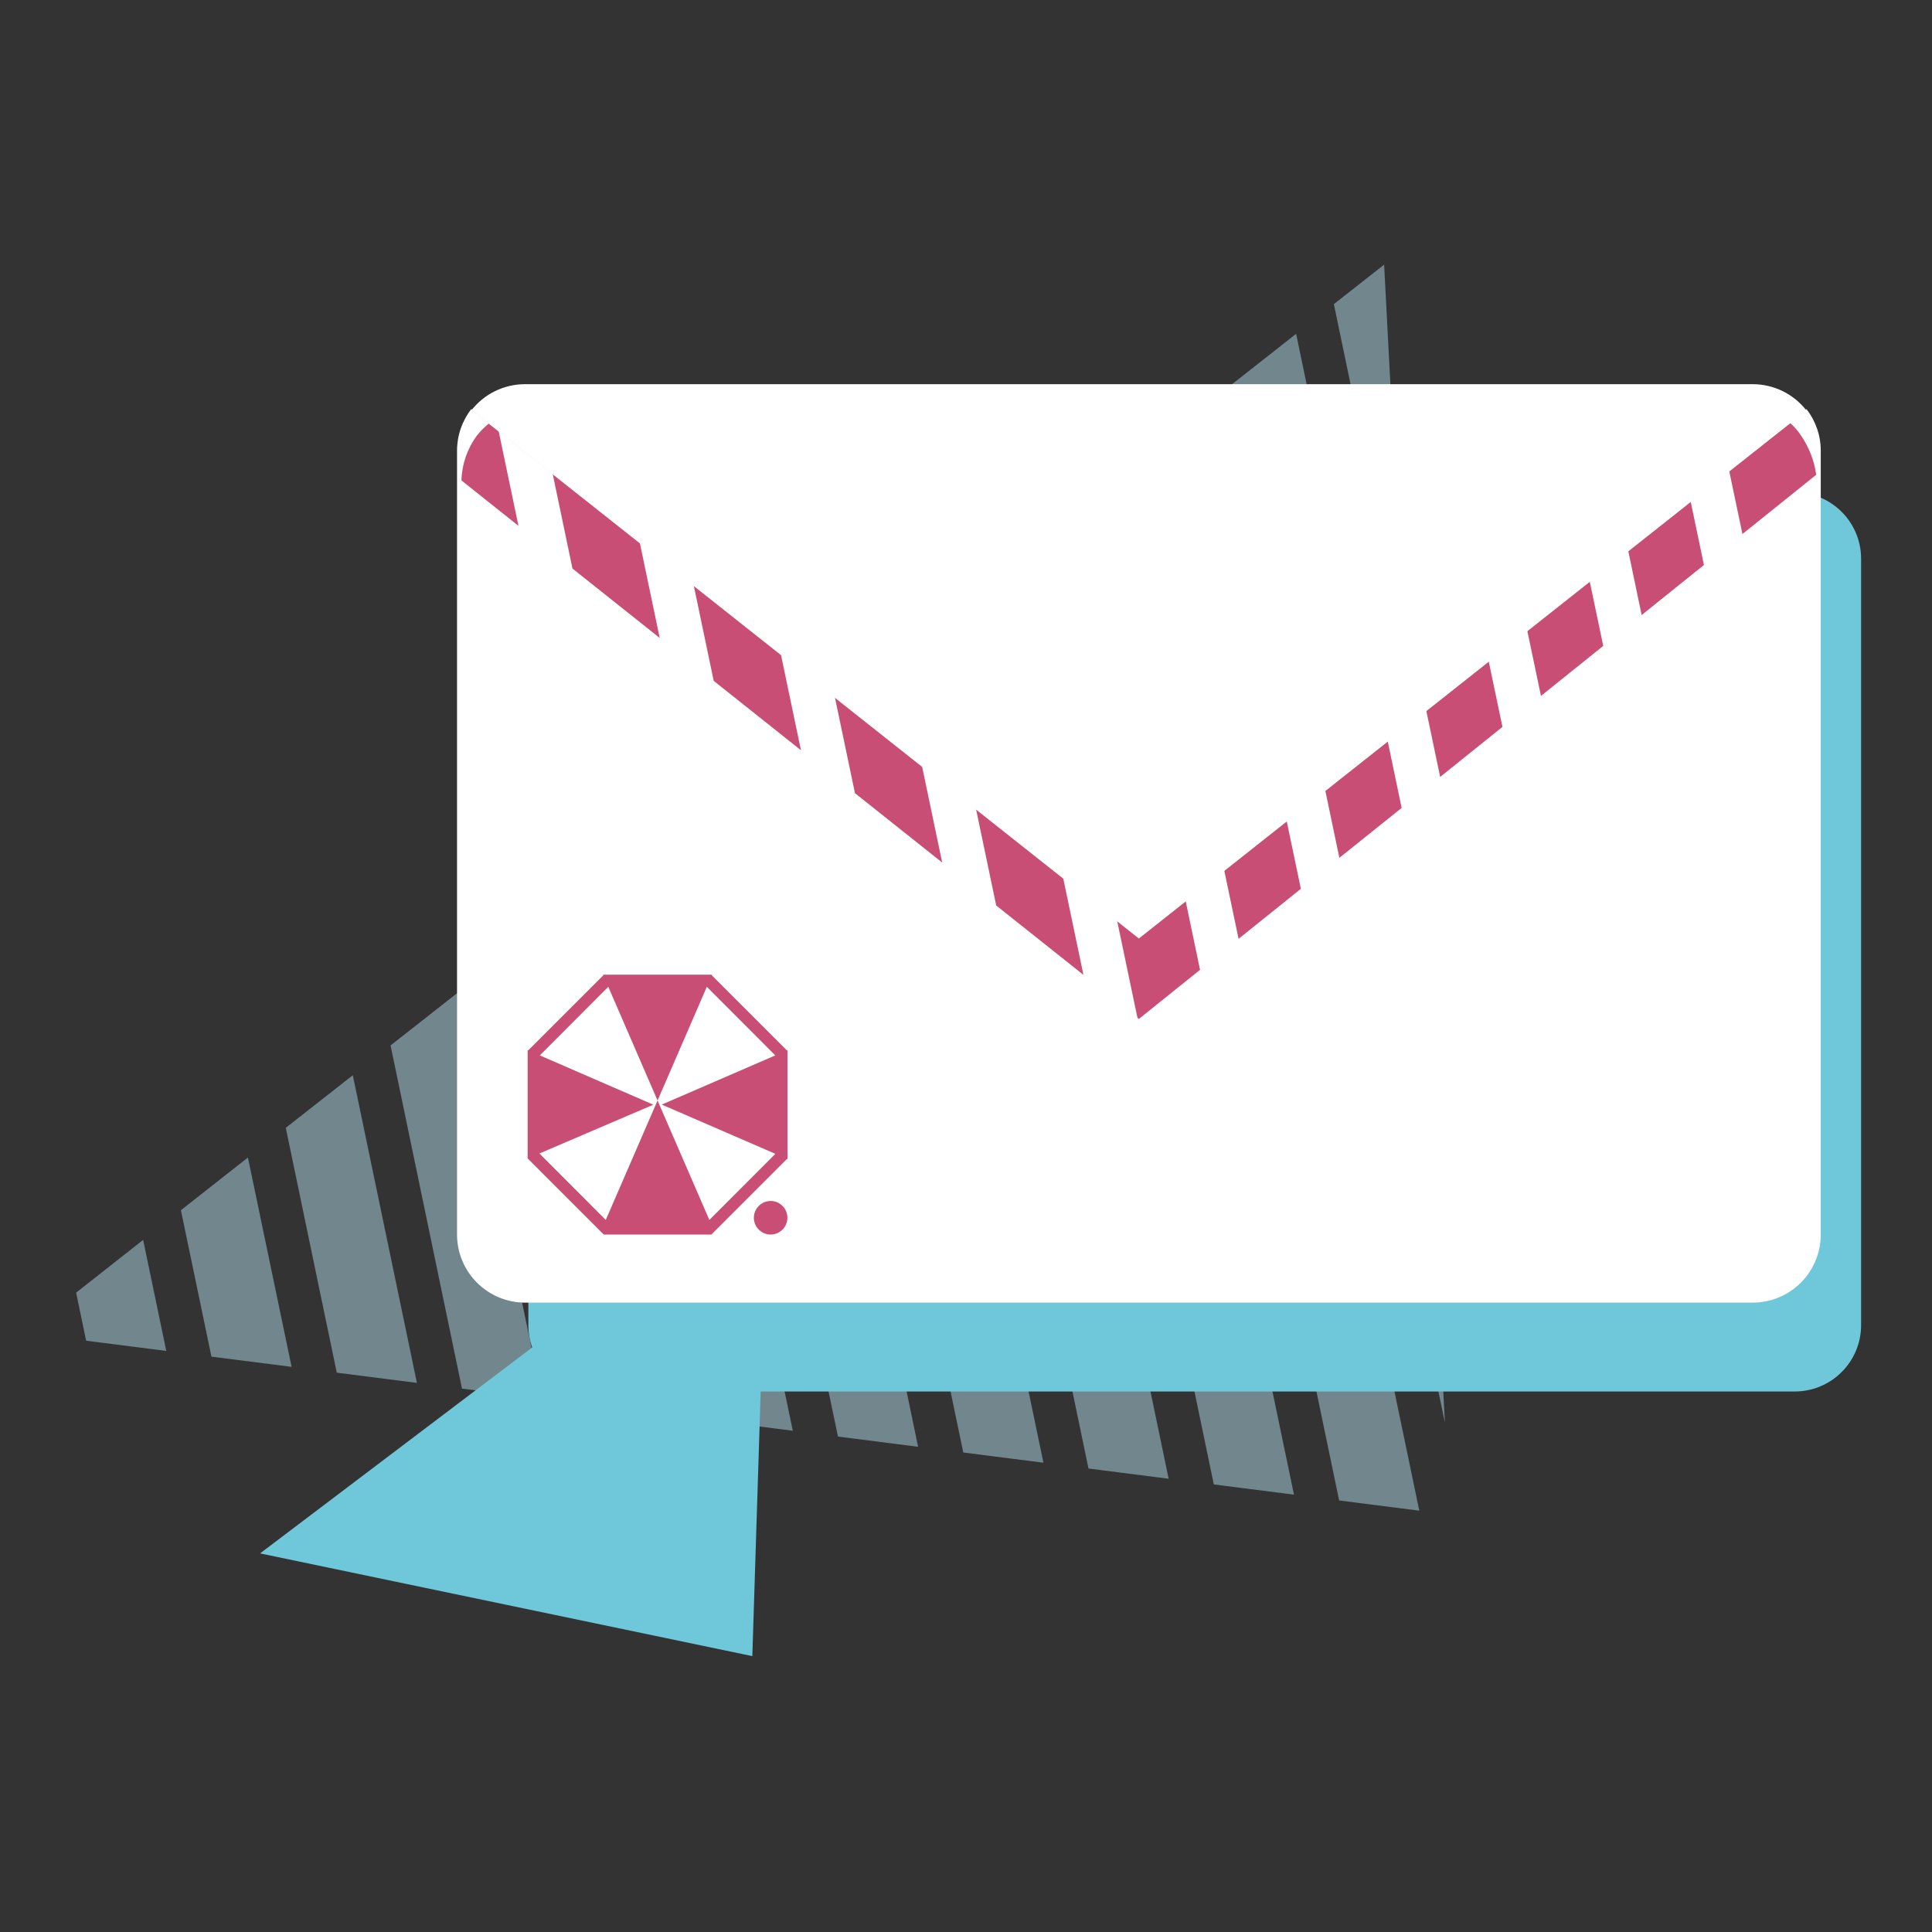 <svg width="146" height="146" viewBox="0 0 146 146" fill="none" xmlns="http://www.w3.org/2000/svg">
<rect x="0" y="0" width="146" height="146" fill="#333333" stroke="none"/>
<g style="mix-blend-mode:multiply" opacity="0.5">
<path d="M50.423 62.573L45.359 66.556L53.854 107.349L59.91 108.121L50.423 62.573Z" fill="#B1DAE8"/>
</g>
<g style="mix-blend-mode:multiply" opacity="0.5">
<path d="M34.579 75.027L29.515 79.002L34.913 104.935L40.969 105.707L34.579 75.027Z" fill="#B1DAE8"/>
</g>
<g style="mix-blend-mode:multiply" opacity="0.5">
<path d="M42.505 68.8L37.433 72.783L44.383 106.146L50.44 106.918L42.505 68.8Z" fill="#B1DAE8"/>
</g>
<g style="mix-blend-mode:multiply" opacity="0.5">
<path d="M106.084 48.347L104.597 20L100.8 22.983L106.084 48.347Z" fill="#B1DAE8"/>
</g>
<g style="mix-blend-mode:multiply" opacity="0.5">
<path d="M18.735 87.473L13.671 91.456L15.979 102.52L22.036 103.293L18.735 87.473Z" fill="#B1DAE8"/>
</g>
<g style="mix-blend-mode:multiply" opacity="0.5">
<path d="M26.661 81.254L21.597 85.229L25.45 103.732L31.506 104.504L26.661 81.254Z" fill="#B1DAE8"/>
</g>
<g style="mix-blend-mode:multiply" opacity="0.5">
<path d="M6.509 101.317L12.565 102.089L10.817 93.7L5.753 97.683L6.509 101.317Z" fill="#B1DAE8"/>
</g>
<g style="mix-blend-mode:multiply" opacity="0.5">
<path d="M74.185 43.9L69.121 47.883L82.257 110.975L88.314 111.747L74.185 43.9Z" fill="#B1DAE8"/>
</g>
<g style="mix-blend-mode:multiply" opacity="0.5">
<path d="M97.947 25.227L92.882 29.21L109.19 107.504L107.206 69.67L97.947 25.227Z" fill="#B1DAE8"/>
</g>
<g style="mix-blend-mode:multiply" opacity="0.5">
<path d="M90.029 31.454L84.956 35.437L101.199 113.389L107.255 114.161L90.029 31.454Z" fill="#B1DAE8"/>
</g>
<g style="mix-blend-mode:multiply" opacity="0.5">
<path d="M58.341 56.354L53.276 60.329L63.324 108.56L69.381 109.333L58.341 56.354Z" fill="#B1DAE8"/>
</g>
<g style="mix-blend-mode:multiply" opacity="0.5">
<path d="M82.103 37.681L77.038 41.656L91.728 112.178L97.784 112.95L82.103 37.681Z" fill="#B1DAE8"/>
</g>
<g style="mix-blend-mode:multiply" opacity="0.5">
<path d="M66.267 50.127L61.194 54.111L72.795 109.764L78.851 110.536L66.267 50.127Z" fill="#B1DAE8"/>
</g>
<path d="M19.654 117.389L58.016 88.359L56.853 125.152L19.654 117.389Z" fill="#6FC7DA"/>
<g style="mix-blend-mode:multiply">
<path d="M135.626 37.21H44.944C42.174 37.21 39.928 39.455 39.928 42.225V100.138C39.928 102.909 42.174 105.154 44.944 105.154H135.626C138.396 105.154 140.642 102.909 140.642 100.138V42.225C140.642 39.455 138.396 37.21 135.626 37.21Z" fill="#6FC7DA"/>
</g>
<path d="M35.62 30.91C34.919 31.808 34.538 32.916 34.538 34.056V93.31C34.543 94.669 35.084 95.971 36.046 96.932C37.007 97.893 38.309 98.435 39.668 98.439H132.464C133.823 98.435 135.125 97.893 136.086 96.932C137.047 95.971 137.589 94.669 137.593 93.31V34.056C137.594 32.918 137.213 31.813 136.512 30.918L136.423 30.975L86.07 70.849L35.709 31.015L35.62 30.91Z" fill="white"/>
<path d="M55.13 30.91H49.635L53.935 51.452L60.528 56.696L55.13 30.91Z" fill="#C84E75"/>
<path d="M64.023 30.91H58.528L64.609 59.939L71.202 65.183L64.023 30.91Z" fill="#C84E75"/>
<path d="M46.236 30.91H40.741L43.261 42.965L49.854 48.209L46.236 30.91Z" fill="#C84E75"/>
<path d="M131.675 40.356L137.252 35.877C137.102 34.811 136.707 33.795 136.098 32.909C135.663 32.241 135.056 31.703 134.34 31.351C133.625 30.999 132.828 30.846 132.033 30.91H129.692L131.675 40.356Z" fill="#C84E75"/>
<path d="M72.925 30.91H67.43L75.282 68.426L81.875 73.67L72.925 30.91Z" fill="#C84E75"/>
<path d="M81.818 30.91H76.323L85.956 76.913L86.062 77.003L90.687 73.287L81.818 30.91Z" fill="#C84E75"/>
<path d="M126.302 30.91H120.806L124.058 46.477L128.765 42.697L126.302 30.91Z" fill="#C84E75"/>
<path d="M117.4 30.91H111.905L116.449 52.59L121.156 48.81L117.4 30.91Z" fill="#C84E75"/>
<path d="M90.72 30.91H85.216L93.598 70.946L98.305 67.166L90.72 30.91Z" fill="#C84E75"/>
<path d="M37.481 31.617C36.929 31.969 36.439 32.411 36.034 32.926C35.309 33.907 34.903 35.087 34.872 36.307L39.18 39.738L37.481 31.617Z" fill="#C84E75"/>
<path d="M108.507 30.91H103.011L108.832 58.712L113.539 54.932L108.507 30.91Z" fill="#C84E75"/>
<path d="M99.613 30.91H94.118L101.215 64.825L105.922 61.053L99.613 30.91Z" fill="#C84E75"/>
<path d="M35.709 31.048L86.062 70.922L136.423 31.088L136.52 31.031C136.04 30.41 135.425 29.907 134.72 29.56C134.015 29.214 133.241 29.033 132.456 29.032H39.668C38.883 29.033 38.108 29.214 37.404 29.56C36.699 29.907 36.084 30.41 35.603 31.031L35.709 31.048Z" fill="white"/>
<path d="M59.504 92.017C59.505 92.269 59.432 92.514 59.294 92.724C59.156 92.934 58.958 93.097 58.726 93.195C58.495 93.292 58.24 93.318 57.993 93.27C57.746 93.222 57.52 93.102 57.342 92.925C57.163 92.748 57.042 92.522 56.992 92.276C56.943 92.03 56.967 91.774 57.063 91.542C57.159 91.31 57.321 91.111 57.53 90.972C57.739 90.832 57.984 90.757 58.235 90.757C58.57 90.757 58.892 90.89 59.129 91.126C59.367 91.362 59.502 91.682 59.504 92.017Z" fill="#C84E75"/>
<path d="M49.691 83.165L45.578 73.67H53.805L49.691 83.165Z" fill="#C84E75"/>
<path d="M49.374 83.481L39.88 87.546V79.36L49.374 83.481Z" fill="#C84E75"/>
<path d="M49.691 83.164L53.805 92.651H45.578L49.691 83.164Z" fill="#C84E75"/>
<path d="M50.008 83.473L59.504 79.36V87.587L50.008 83.473Z" fill="#C84E75"/>
<path fill-rule="evenodd" clip-rule="evenodd" d="M39.88 79.417L45.627 73.67H53.756L59.504 79.417V87.546L53.756 93.294H45.627L39.88 87.546V79.417ZM40.766 79.783V87.172L45.993 92.408H53.39L58.617 87.172V79.783L53.39 74.547H45.993L40.766 79.783Z" fill="#C84E75"/>
</svg>
